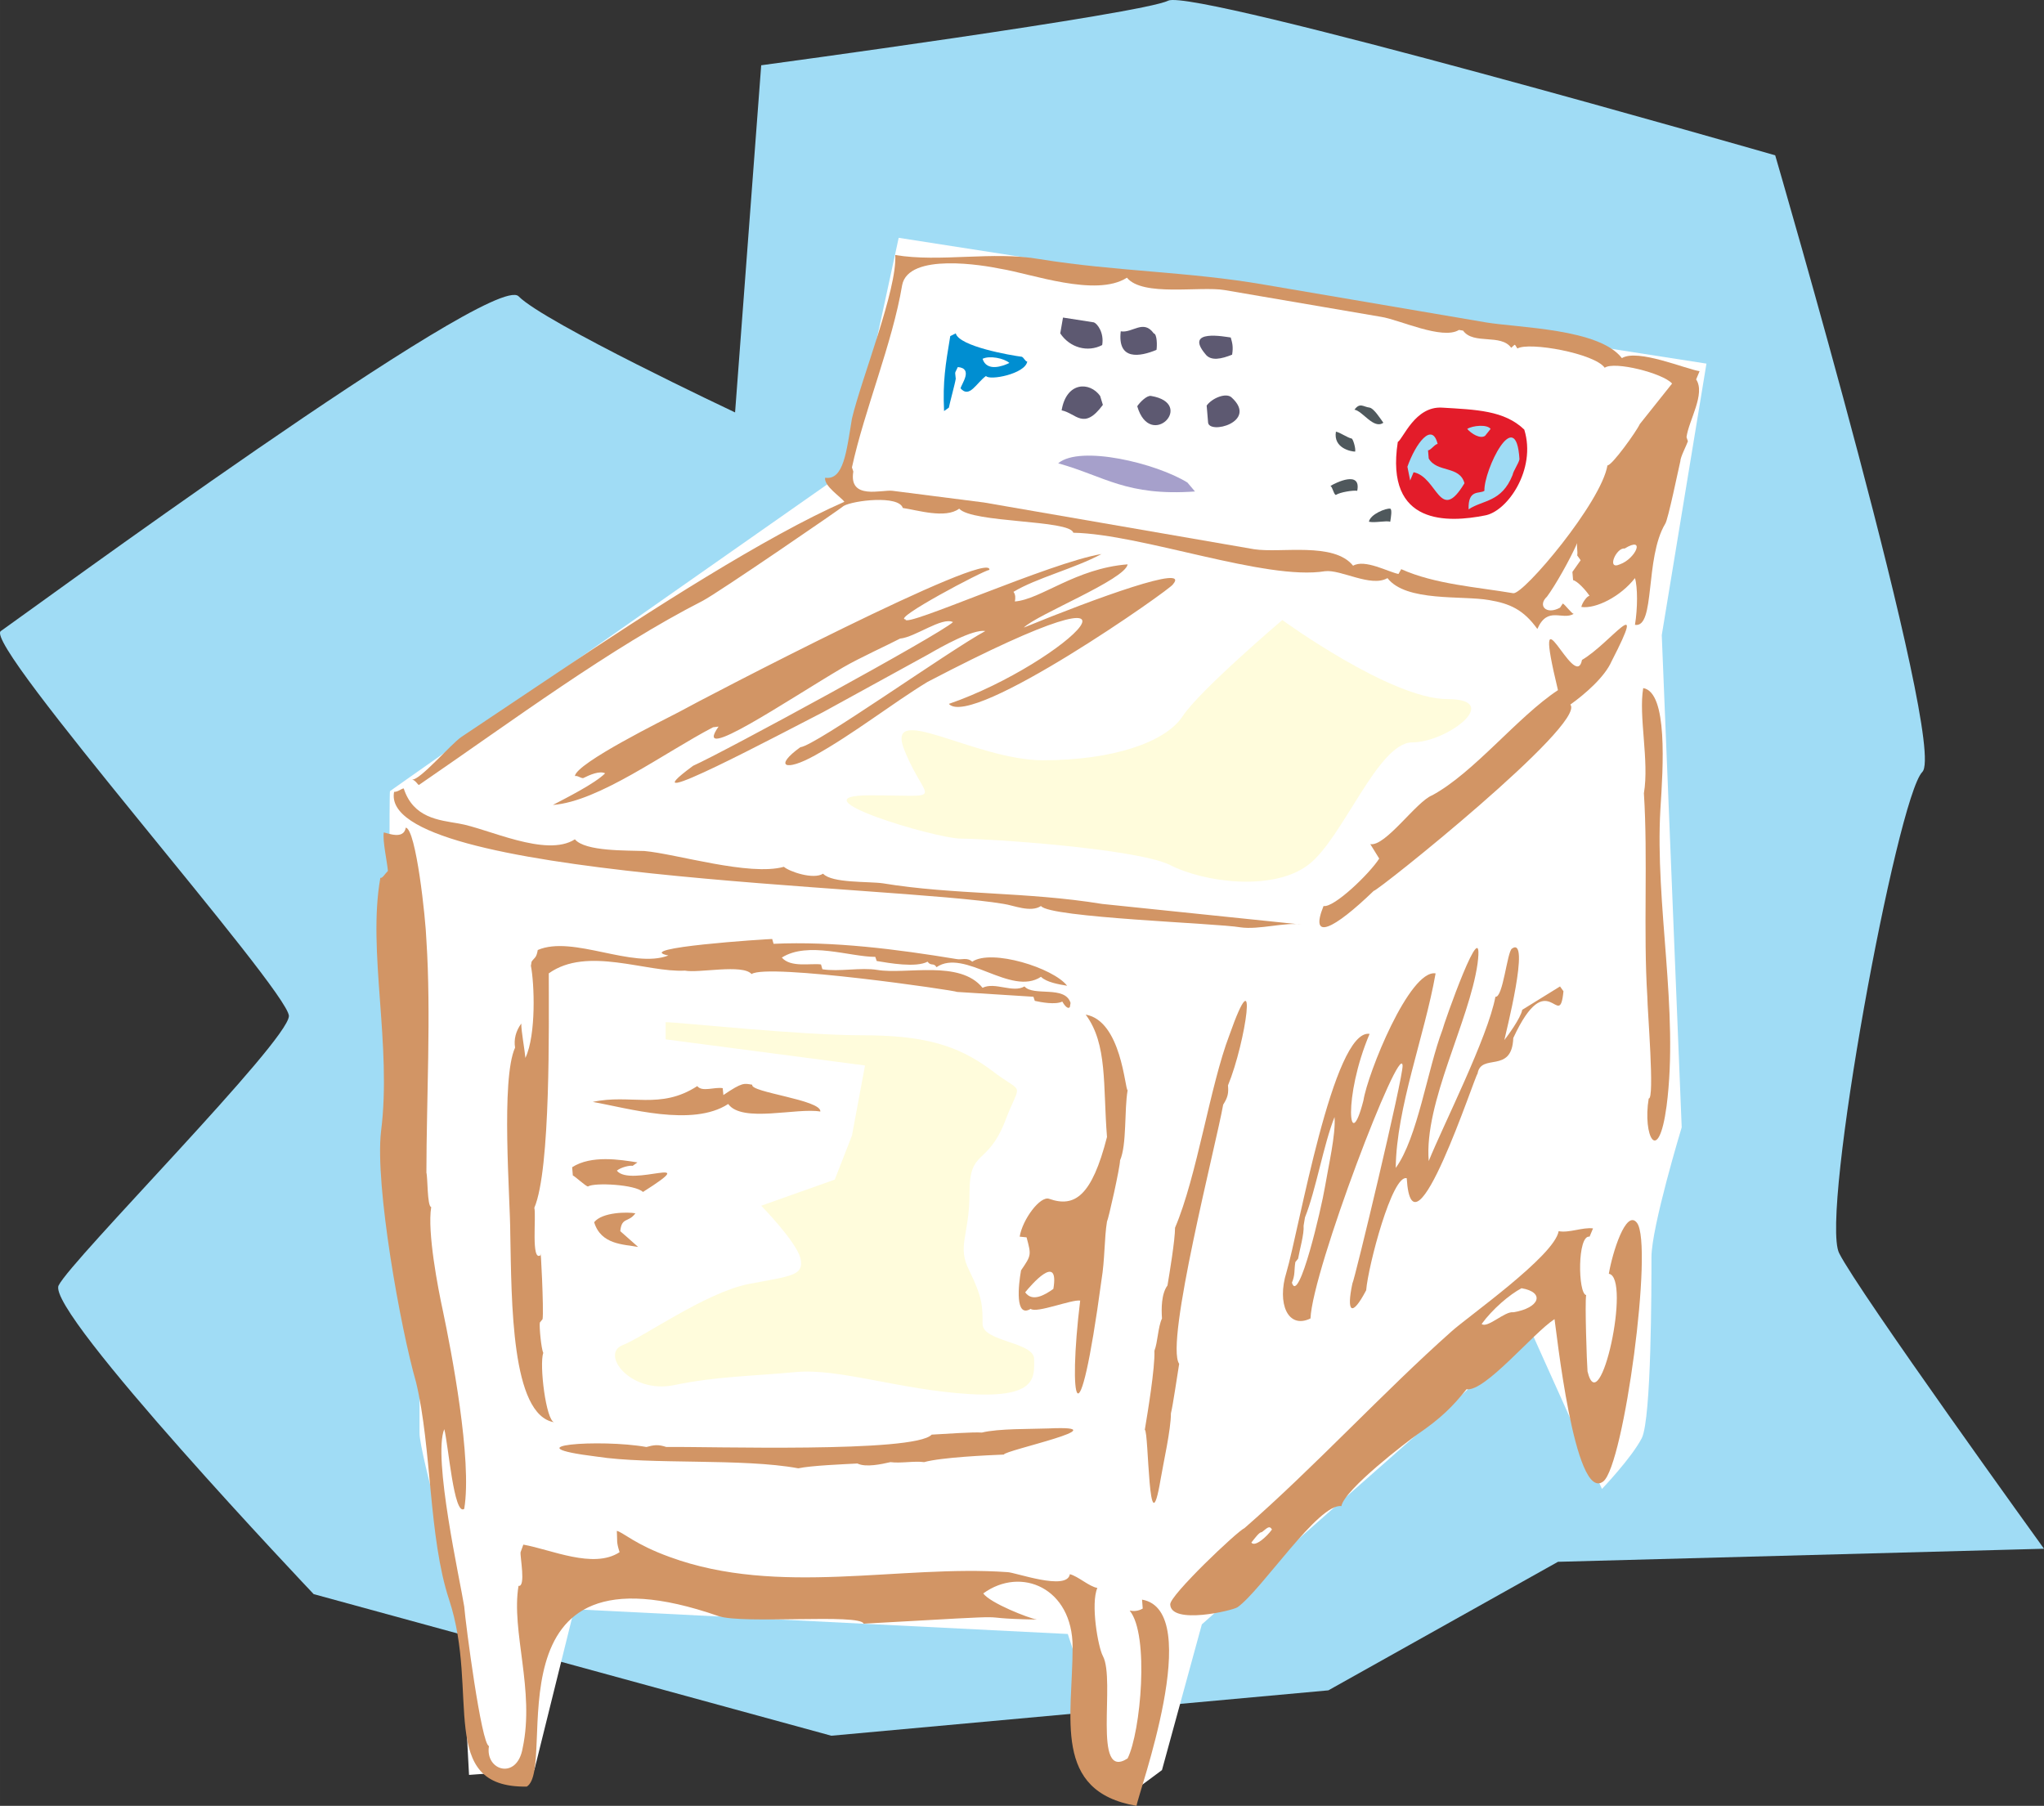 <svg height="252.187" viewBox="0 0 214.075 189.141" width="285.433" xmlns="http://www.w3.org/2000/svg"><rect x="0" y="0" width="214.075" height="189.141" fill="#333333" stroke="none"/><path style="fill:#a0dcf5" d="M224.414 493.953s-28.08-29.592-26.712-32.328c1.296-2.664 24.048-25.56 24.12-28.224-.072-2.736-32.184-39.024-30.168-40.32 2.016-1.368 51.48-37.728 54.216-35.064 2.664 2.736 22.68 12.168 22.68 12.168l2.736-36.36s39.96-5.4 42.624-6.768c2.736-1.296 63.576 16.2 63.576 16.2s18.072 61.92 15.408 64.584c-2.664 2.736-10.728 46.368-8.712 50.4 2.016 4.032 21.456 30.96 21.456 30.96l-50.904 1.368-24.048 13.464-52.056 4.752z" transform="translate(-191.563 -326.988)"/><path style="fill:#fff" d="m240.686 512.889-1.008-18.936s-4.176-14.76-4.176-16.848v-16.848s-3.168-15.768-3.096-17.856c-.072-2.088-.072-16.848 0-16.848-.072 0-.072-15.696 0-15.696-.072 0 48.024-33.696 48.024-33.696l5.256-24.264 84.6 13.176-4.68 28.44 2.088 51.552s-3.168 10.44-3.168 13.608c0 3.168 0 16.848-1.008 18.936-1.08 2.088-4.176 5.328-4.176 5.328l-7.344-16.344-34.56 30.528-4.176 15.264-4.176 3.096-5.688-17.352-51.696-2.592-4.176 16.848z" transform="translate(-191.563 -326.988)"/><path style="fill:#d29565" d="M345.158 472.497c1.944.288 6.984-5.904 9.216-7.344.144.72 2.088 19.368 5.112 16.992 2.16-1.728 5.256-24.768 3.528-27.072-1.152-1.512-2.592 3.168-2.952 5.328 2.376.36-.936 15.624-2.232 10.224-.072-.864-.288-7.128-.144-7.992-.864-.144-.936-6.336.36-6.12l.36-.864c-1.08-.144-2.52.504-3.6.288-.432 2.592-9.576 9-11.232 10.512-6.984 6.192-14.4 14.256-21.672 20.592-.72.288-7.848 7.056-7.776 7.992.072 2.16 6.552.648 7.056.288 2.52-1.8 8.496-10.944 10.872-10.584.288-1.728 6.984-6.84 7.92-7.488 2.52-1.728 3.672-2.88 5.184-4.752zm22.392-97.2c0-.432.648-1.656.792-2.088l-.144-.432c.216-1.728 2.016-4.536 1.008-6.048l.36-.864c-1.44-.216-6.48-2.376-8.136-1.368-2.376-3.096-10.8-3.168-14.256-3.744l-23.256-3.96c-7.92-1.368-15.48-1.368-23.472-2.664-4.896-.864-10.44.36-15.12-.432.216 3.6-3.528 12.888-4.536 17.136-.576 3.456-.864 6.48-2.808 6.192-.144.864 1.656 2.016 2.016 2.52-8.064 3.528-20.448 11.448-30.096 17.928l-10.008 6.696c-1.08.72-4.392 4.608-5.184 4.464.36.072.576.504.72.576 9.864-6.768 20.016-14.328 29.736-19.296 1.656-.864 14.76-9.864 14.76-9.936 1.008-.576 5.76-1.152 6.192.216 1.512.216 4.464 1.152 5.904.072 1.368 1.512 11.592 1.152 11.952 2.52 7.2.144 20.16 5.04 26.352 4.032 1.656-.216 4.824 1.728 6.552.72 1.944 2.52 7.848 1.8 10.656 2.304 2.16.36 3.6 1.008 5.04 3.024 1.08-2.448 2.592-.864 3.816-1.584-.216 0-.936-1.008-1.152-1.08l-.288.432c-1.44.792-2.376-.216-1.368-1.152.864-1.152 2.448-3.96 3.168-5.616-.072.432.072.864 0 1.296l.36.504-.864 1.224.072.864c.432.072 1.368 1.08 1.728 1.656-.216-.072-.792.72-.864 1.152 1.512.216 4.104-1.08 5.616-3.024.288.936.288 3.168 0 4.896 2.16.36 1.008-6.984 3.168-10.584.288-.36 1.44-5.976 1.584-6.552z" transform="translate(-191.563 -326.988)"/><path style="fill:#fff" d="M363.302 371.409c-.36.792-2.952 4.392-3.384 4.32-.648 3.888-8.784 13.536-9.864 13.392-3.816-.648-8.208-.936-11.736-2.52l-.288.504c-1.08-.216-3.528-1.584-4.752-.864-2.016-2.52-7.56-1.296-10.368-1.728l-28.296-4.896-9.576-1.224c-1.08-.144-4.608 1.008-4.104-2.016l-.144-.432c1.296-5.976 4.248-13.032 5.256-19.08.648-3.456 8.568-2.088 10.296-1.728 3.168.504 10.008 3.024 13.248.936 1.656 2.016 7.632.864 10.224 1.296l16.416 2.808c1.872.288 6.408 2.448 8.136 1.368l.432.072c1.08 1.512 3.96.288 5.04 1.8.504-.432.288-.432.648.072 1.224-.72 8.064.504 9.144 2.016 1.008-.72 6.12.576 7.056 1.656z" transform="translate(-191.563 -326.988)"/><path style="fill:#008ed1" d="M298.574 364.353c-1.152-.144-6.552-1.08-6.912-2.448l-.576.288c-.504 3.024-.792 4.752-.648 7.848l.504-.36c.072-.432.648-2.52.72-3.024-.072-.864-.144-.432.216-1.224 1.656.144.36 1.8.288 2.232.936 1.08 1.656-.576 2.664-1.296.36.504 4.104-.216 4.32-1.512-.216 0-.36-.432-.576-.504z" transform="translate(-191.563 -326.988)"/><path style="fill:#5d5971" d="m306.134 360.753-3.24-.504-.288 1.656c1.008 1.512 2.88 2.016 4.392 1.224.216-1.296-.504-2.232-.864-2.376zm6.264 1.152c-1.08-1.512-2.232 0-3.456-.216-.36 3.096 2.016 2.664 3.744 1.944.072-.432.072-1.656-.288-1.728zm8.064.432c-.576-.072-4.896-.936-2.664 1.728.576.792 1.728.504 2.808.072.144-.864 0-1.296-.144-1.8zm-13.68 6.12c-1.08-1.512-3.528-1.512-4.032 1.512 1.512.288 2.304 2.16 4.32-.576z" transform="translate(-191.563 -326.988)"/><path style="fill:#a6a0cb" d="M315.926 377.529c-3.24-2.016-11.232-3.96-13.536-2.016 4.896 1.368 7.128 3.456 14.328 2.952z" transform="translate(-191.563 -326.988)"/><path style="fill:#5d5971" d="M312.11 368.457c-.432-.072-1.152.648-1.44 1.08 1.368 4.68 6.192-.288 1.44-1.08zm5.832 1.008.144 1.728c0 1.368 5.328 0 2.448-2.592-.576-.504-2.016.072-2.592.864z" transform="translate(-191.563 -326.988)"/><path style="fill:#4f585c" d="M331.478 378.825c.432-.288 1.8-.504 2.232-.432.432-2.16-2.232-.864-2.808-.504.216.072.36.936.576.936z" transform="translate(-191.563 -326.988)"/><path style="fill:#e31c2a" d="M351.206 371.985c-2.088-2.016-5.04-2.088-8.64-2.304-2.808-.144-4.032 3.24-4.608 3.6-1.368 8.856 5.4 8.424 9.072 7.704 2.376-.36 5.472-4.824 4.176-9z" transform="translate(-191.563 -326.988)"/><path style="fill:#4f585c" d="M333.134 372.92c-.432-.071-1.224-.647-1.656-.72-.288 1.729 1.584 2.089 2.016 2.089.072-.36-.216-1.296-.36-1.368zm1.872-3.24c-.648-.071-1.008-.575-1.584.217.864.144 2.016 2.088 3.024 1.368-.36-.504-1.008-1.512-1.44-1.584zm2.16 10.585c-.432-.072-2.088.576-2.232 1.368.648.144 1.8-.144 2.232 0 .072-.432.216-1.296 0-1.368z" transform="translate(-191.563 -326.988)"/><path style="fill:#fff" d="M361.718 384.44c2.232-1.367 1.152 1.08-.504 1.657-1.44.648-.36-1.8.504-1.656z" transform="translate(-191.563 -326.988)"/><path style="fill:#d29565" d="M285.83 393.873c1.584-.144 4.392-2.304 5.544-1.728-1.368 1.296-24.12 13.68-27.216 15.048-7.632 5.616 9.648-3.6 13.608-5.616l11.016-6.048c1.368-.792 4.68-2.664 5.976-2.448-3.96 2.16-17.784 12.024-19.368 12.168-2.808 2.016-1.584 2.592 1.512.864 4.032-2.232 8.136-5.472 11.808-7.704 27.288-14.256 14.544-1.944 2.232 2.304 2.376 2.664 23.472-12.168 23.472-12.528 1.872-2.16-8.064 1.44-15.624 4.536 1.368-1.368 10.656-5.04 10.872-6.624-5.472.432-9.072 3.672-11.808 3.888.072-.36.072-.72-.144-1.008 2.376-1.44 6.408-2.448 9.216-3.96-5.328.864-20.808 7.848-20.52 6.84-1.512 0 8.136-5.112 8.784-5.184.288-2.304-29.952 13.464-32.544 14.904-1.368.72-10.728 5.328-10.872 6.696.288-.072.576.216.864.216.72-.36 1.728-.792 2.304-.504-1.08 1.08-4.104 2.592-5.472 3.312 4.824-.36 11.664-5.472 16.776-8.136l.576-.072c-2.88 4.104 7.272-2.808 13.032-6.192 1.728-1.008 4.752-2.376 5.976-3.024zm10.872 27.792c1.008.144 2.808.936 3.888.216.864 1.224 18.432 1.8 20.88 2.232 1.944.288 4.752-.576 6.408-.288l-20.88-2.16c-7.92-1.296-15.552-.936-22.968-2.16-1.512-.216-5.328 0-6.264-1.008-1.008.648-3.528-.216-4.104-.72-3.6 1.008-11.304-1.368-14.616-1.656-1.728-.072-6.192.072-7.272-1.224-3.024 1.944-9.144-1.152-12.168-1.656-2.088-.36-4.752-.576-5.76-3.672-.216 0-.576.36-1.008.36-1.728 9.072 52.416 9.792 63.864 11.736zm38.736-1.368c.36.072 22.32-17.496 20.592-19.512 1.512-1.08 3.6-2.88 4.32-4.536 3.888-7.56-.144-1.872-3.096-.144-.72 3.6-5.4-8.784-2.52 3.168-4.248 2.808-8.784 8.64-13.176 11.016-1.656.648-4.896 5.4-6.48 5.112l.936 1.512c-1.008 1.584-4.752 5.184-5.832 4.968-1.512 3.744 1.08 2.448 5.256-1.584zm-43.776 7.128c-6.12-1.008-12.816-1.872-19.08-1.584l-.144-.504c-.576 0-14.832.936-10.872 1.728-3.744 1.44-10.008-2.16-13.68-.576-.144.864-.36.792-.648 1.224l-.072.432c.36 1.8.576 7.2-.576 9.648-.072-.864-.432-2.736-.432-3.6-.576.792-.792 1.656-.648 2.52-1.512 3.312-.504 15.84-.504 19.44.144 7.128.072 19.08 4.608 19.8-.864-.144-1.584-6.048-1.152-7.272-.216-.432-.432-2.736-.36-3.168l.288-.36c.144-.864-.216-8.064-.216-6.696-1.008.72-.432-4.104-.648-4.968 1.728-4.032 1.512-19.224 1.512-24.552 4.032-2.88 10.224-.072 14.256-.288 1.44.288 6.048-.72 6.984.36 1.656-1.152 21.456 1.728 21.528 1.872l7.992.504.144.432c.648.144 2.16.432 2.88.072 0 0 .504.936.792.576l.072-.432c-.576-1.872-3.888-.648-4.824-1.728-1.224.72-3.096-.504-4.392.144-2.376-2.952-7.992-1.368-11.016-1.872-1.728-.288-4.032.216-5.76-.072l-.144-.504c-1.08-.144-3.168.36-4.104-.72 2.736-1.728 7.128-.072 9.792-.072l.144.432c1.296.216 4.104.72 5.328.072.36.504.648.072.936.576 2.952-2.016 7.776 3.096 10.944 1.008.576.576 1.872.792 2.736.936-1.44-1.872-7.92-3.888-9.936-2.52-.576-.504-1.08-.144-1.728-.288zm28.512 13.248c1.872-4.536 3.24-14.04.144-5.256-2.016 5.256-3.384 14.76-5.688 20.16 0 1.296-.576 4.752-.792 6.048-.648.864-.648 2.448-.576 3.456-.432.936-.432 2.448-.792 3.384.072 1.8-.72 6.552-1.008 8.28.432.072.36 12.888 1.656 5.184.288-1.728 1.08-5.184 1.08-6.912.216-.864.648-3.888.864-5.184-1.512-2.16 3.888-23.04 4.608-27.144.504-.792.576-1.224.504-2.016zm-60.912 37.872c-4.824-.864-14.544-.144-5.184 1.008 5.616.864 15.264.144 21.096 1.224 1.296-.288 4.824-.432 6.192-.504.864.432 2.52.072 3.456-.144 1.08.144 2.52-.144 3.528 0 1.8-.504 6.624-.72 8.352-.792 0-.432 12.528-3.096 4.68-2.736-1.8.072-5.256 0-6.984.432-.864-.072-3.96.144-5.256.216-1.8 1.944-23.544 1.224-27.792 1.296-.864-.288-1.296-.216-2.088 0z" transform="translate(-191.563 -326.988)"/><path style="fill:#d29565" d="M236.222 449.817c0-7.488.504-16.704 0-24.336-.072-2.232-1.08-11.664-2.16-11.808-.216 1.296-1.872.576-2.304.504-.144.864.36 3.096.432 4.032-.36.36-.576.792-.792.72-1.368 7.704 1.224 17.496.072 26.568-.648 5.616 2.016 20.52 3.672 26.28 1.656 6.912 1.296 16.2 3.456 22.752 3.24 9.792-1.368 19.728 8.136 19.584 3.312-2.016-4.752-26.496 20.088-17.856 2.592.864 14.832-.288 15.192.792 19.224-1.08 9.792-.576 18.144-.432-.864-.144-4.896-1.728-5.616-2.736 3.96-2.88 9.36-.576 9.36 5.616 0 7.344-2.16 15.12 6.696 16.632.144-1.224 7.2-20.448.576-21.6l.072.936c-.504.288-.936.288-1.368.216 2.088 2.52 1.152 12.744-.216 15.48-3.744 2.448-1.224-8.208-2.592-10.728-.504-.936-1.296-5.472-.576-7.128-.864-.144-2.016-1.224-2.88-1.44-.288 1.8-5.76-.216-6.552-.216-11.232-.792-23.976 2.592-35.352-1.584-3.6-1.296-4.896-2.592-5.544-2.736.072 1.152-.072 1.08.288 2.232-2.736 1.8-7.2-.288-10.08-.792l-.288.792c-.072.432.576 3.672-.216 3.528-.792 4.752 1.728 10.944.432 16.992-.576 3.384-3.96 2.376-3.528-.216-.792-.144-2.448-12.816-2.592-14.616-.432-2.736-3.312-15.624-2.088-18.576.432 1.656 1.008 9.144 2.088 8.352.864-5.112-1.368-16.632-2.232-20.736-.504-2.304-1.656-8.28-1.224-10.872-.432-.072-.36-3.168-.504-3.6z" transform="translate(-191.563 -326.988)"/><path style="fill:#fff" d="M323.702 487.473c.504-.36.792-.792 1.08-.288-.576.792-1.8 1.872-2.16 1.368.288-.36.864-1.152 1.08-1.08zm27.216-25.56c2.52.432 1.872 2.088-.864 2.52-.864-.144-2.736 1.728-3.312 1.224 1.152-1.584 2.952-3.096 4.176-3.744z" transform="translate(-191.563 -326.988)"/><path style="fill:#d29565" d="M334.358 442.257c-1.512 5.904-2.16-.36.648-6.984-3.816-.576-7.416 20.664-8.712 24.984-1.008 3.24.144 5.976 2.52 4.824.216-5.112 9.432-29.16 9.648-26.496.072 1.224-5.04 22.536-5.256 22.824-.648 3.024-.072 3.6 1.44.72.216-2.592 2.736-12.168 4.248-11.736.576 9.432 7.2-10.944 7.416-10.944.36-2.232 3.6.072 3.744-3.744 3.672-7.92 4.824-.504 5.256-4.896l-.36-.504-3.96 2.448c-.144.864-1.584 2.808-1.872 3.168.072-.432 2.808-11.016.792-9.576-.504.36-.936 5.184-1.728 5.04-.792 4.248-5.472 13.464-6.984 17.208-.504-6.12 4.248-14.616 5.112-20.664.792-6.048-3.6 6.48-3.672 6.912-1.584 4.176-2.592 11.304-4.896 14.472.072-6.336 3.024-13.824 4.176-20.376-2.736-.432-7.128 10.512-7.56 13.32zm-67.032-.577-.072-.72c-.864-.143-2.16.433-2.664-.215-3.888 2.52-6.984.792-10.944 1.656 3.672.648 10.44 2.664 14.184.216 1.44 2.016 7.2.36 9.648.792.144-1.224-7.416-2.016-7.128-2.808-.864-.144-1.008-.288-3.024 1.08zm31.176 18.36c-.288 1.585-.648 5.04 1.008 4.033.576.504 4.32-1.008 5.184-.864-1.296 10.584-.216 15.984 2.232-2.16.36-2.16.288-4.392.576-6.12.144-.216 1.368-5.688 1.368-6.408.72-1.656.432-5.256.792-7.344-.288-.072-.648-7.272-4.392-7.92 2.304 3.096 1.8 7.416 2.232 12.816-1.584 6.192-3.384 7.416-6.048 6.48-.936-.36-2.808 2.16-3.096 3.96l.72.072c.504 1.872.504 1.872-.576 3.456zm-40.392-5.975c-.792-.144-3.456-.144-4.32.936.72 2.376 3.096 2.304 4.608 2.592l-1.872-1.656c.144-1.512.864-.864 1.584-1.872zm-.288-4.968.504-.36c-1.8-.288-4.824-.792-6.84.504l.072.864c.216.072 1.368 1.152 1.584 1.152.648-.432 4.968-.216 5.76.576 6.48-4.104-1.296-.432-2.736-2.232.432-.36 1.368-.576 1.656-.504z" transform="translate(-191.563 -326.988)"/><path style="fill:#fff" d="M301.886 461.985c-1.008.72-2.232 1.368-2.952.36.576-.72 3.6-4.248 2.952-.36z" transform="translate(-191.563 -326.988)"/><path style="fill:#d29565" d="M363.734 410.073c.432 6.768-.072 14.544.36 21.312 0 1.296.792 10.8.144 10.656-.648 3.888 1.008 7.2 1.872.792 1.296-10.008-1.224-21.096-.648-31.104.288-4.392.792-12.24-1.8-12.672-.504 2.952.648 7.632.072 11.016z" transform="translate(-191.563 -326.988)"/><path style="fill:#a0dcf5" d="M341.198 375.009c.864 1.512 3.24.72 3.744 2.592-2.592 4.32-2.808-.648-5.328-1.152l-.36.864-.288-1.44c.864-2.448 2.592-4.752 3.168-2.376-.216-.072-.792.72-1.008.648zm8.784 1.728c-1.152 2.88-3.096 2.592-4.608 3.6-.072-2.16 1.152-1.584 1.656-1.944-.072-2.16 3.312-9.144 3.672-3.312-.072.432-.648 1.224-.72 1.656zm-2.88-4.104c-.504.36-1.44-.216-1.872-.72.576-.36 2.088-.504 2.448 0z" transform="translate(-191.563 -326.988)"/><path style="fill:#fff" d="M294.47 364.569c.72-.36 2.232-.072 2.808.432-.72.36-2.376.936-2.808-.432zm35.856 86.76c-.36 2.16-2.736 12.384-3.456 10.008.36-.864.216-1.296.36-2.16l.288-.36c.144-.864.648-2.592.576-3.456l.144-.864c1.152-2.88 1.944-7.632 3.096-10.512.144 1.8-.648 5.184-1.008 7.344z" transform="translate(-191.563 -326.988)"/><path style="fill:#fffcdc" d="M325.862 391.929s-8.64 7.344-10.44 10.08c-1.8 2.736-7.344 4.608-14.616 4.608-7.2 0-16.776-6.408-14.472-.936 2.232 5.472 4.536 4.608-3.672 4.608s6.84 4.536 9.576 4.536c2.736 0 18.144 1.008 21.816 2.736 3.6 1.872 10.872 2.808 14.544 0 3.6-2.736 7.272-12.816 10.872-12.816 3.672 0 9.576-4.536 3.672-4.536s-17.28-8.28-17.28-8.28zm-64.584 42.12c1.296 0 14.04 1.368 20.448 1.368 6.408 0 10.008.936 13.68 3.672 3.528 2.736 3.096.864 1.368 5.472-1.872 4.608-3.672 2.736-3.672 7.344 0 4.608-1.368 5.544 0 8.208 1.368 2.808 1.368 3.672 1.368 5.544 0 1.872 5.4 1.872 5.4 3.672s.432 4.104-6.768 3.672c-7.272-.432-13.68-2.736-18.216-2.304-4.536.432-8.208.432-12.744 1.368-4.536.936-7.704-3.24-5.4-4.176 2.232-.864 8.64-5.472 13.176-6.408 4.536-.864 5.904-.864 5.472-2.736-.504-1.8-4.104-5.472-4.104-5.472l7.704-2.736 1.8-4.608 1.368-7.344-20.88-2.736z" transform="translate(-191.563 -326.988)"/></svg>
